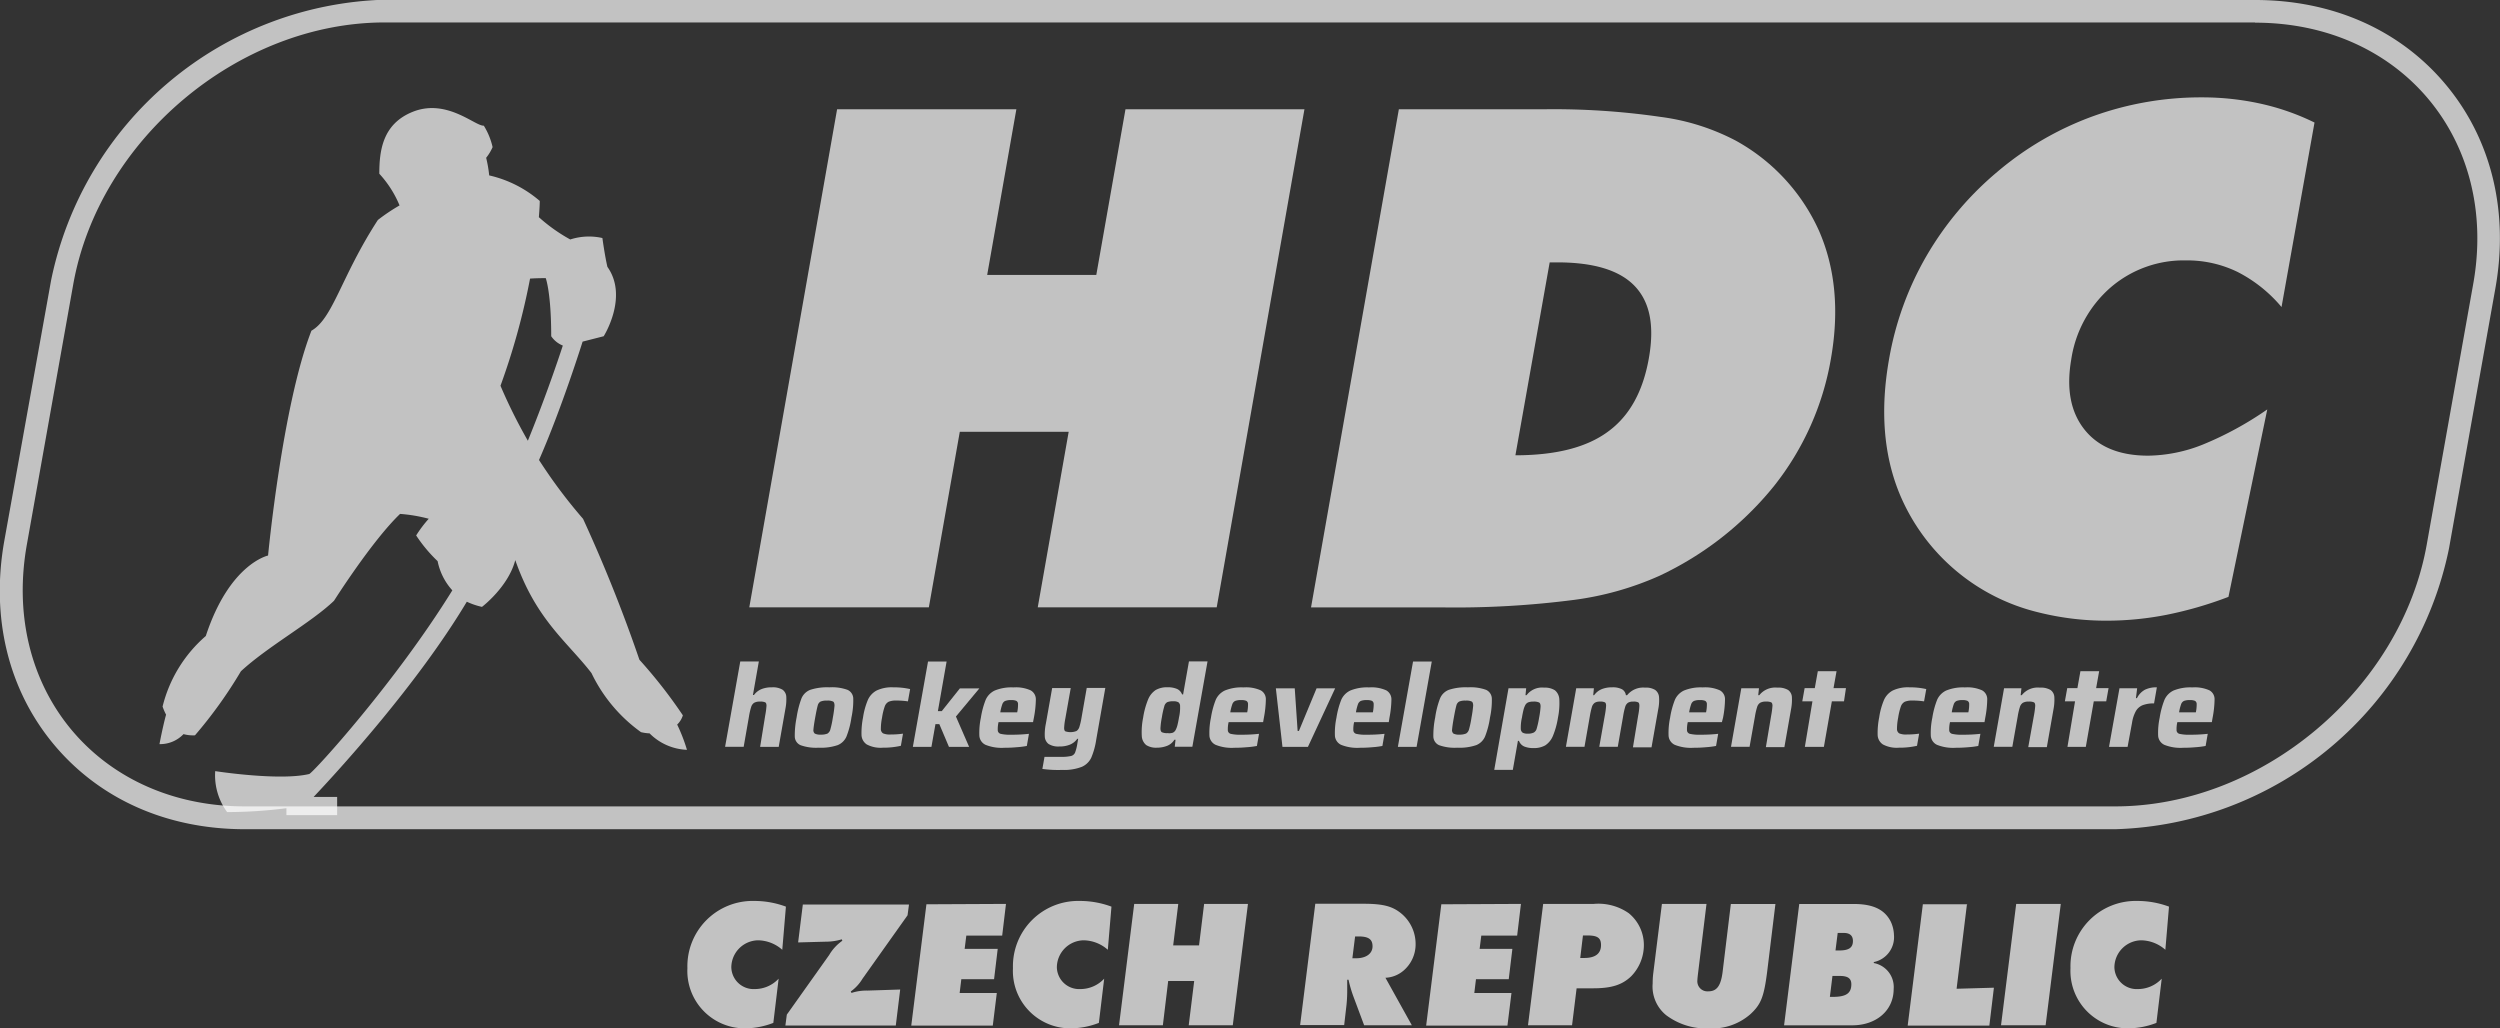 <svg id="Layer_4" data-name="Layer 4" xmlns="http://www.w3.org/2000/svg" viewBox="0 0 329.68 135.62"><rect x="0" y="0" width="329.68" height="135.62" fill="#333333" stroke="none"/><defs><style>.cls-1,.cls-3{opacity:0.7;}.cls-2,.cls-3{fill:#fff;}</style></defs><title>HDC CZ</title><g class="cls-1"><path class="cls-2" d="M583.81,240.5C603.1,240.5,616,256,612.57,275l-6.12,34.32c-3.4,19.07-21.79,34.53-41.08,34.53H318.74q-1.5,0-2.94-.12c-17.64-1.48-29.05-16.32-25.83-34.4L296.09,275c3.4-19.07,21.79-34.53,41.08-34.53H583.81m0-3H337.17a46.3,46.3,0,0,0-44,37L287,308.82c-1.81,10.14.53,19.7,6.57,26.91s14.94,11.13,25.14,11.13H565.38a46.3,46.3,0,0,0,44-37l6.12-34.32c1.81-10.14-.53-19.7-6.57-26.91S594,237.51,583.81,237.51Z" transform="translate(-286.43 -237.51)"/></g><g class="cls-1"><path class="cls-2" d="M385.24,317.6l11.58-65.68h23.64l-3.85,21.85H431l3.85-21.85h23.6L446.88,317.6h-23.6l4.08-23.15H413l-4.08,23.15Z" transform="translate(-286.43 -237.51)"/><path class="cls-2" d="M459.32,317.6l11.58-65.68H490a97.91,97.91,0,0,1,15.37,1,29.49,29.49,0,0,1,9.93,3.12,25.5,25.5,0,0,1,11,11.89q3.24,7.41,1.58,16.87a37,37,0,0,1-7.49,16.78,42.67,42.67,0,0,1-15.19,11.89,40.33,40.33,0,0,1-11.14,3.14,121.67,121.67,0,0,1-17.36,1H459.32Zm26.95-20.05q8,0,12.21-3.12c2.82-2.05,4.6-5.26,5.38-9.63s.14-7.46-1.84-9.55-5.39-3.14-10.23-3.14h-1Z" transform="translate(-286.43 -237.51)"/><path class="cls-2" d="M587.3,278a18.61,18.61,0,0,0-5.78-4.62,15.15,15.15,0,0,0-6.82-1.53,14.76,14.76,0,0,0-9.94,3.57,15.65,15.65,0,0,0-5.19,9.49q-1,5.79,1.74,9.24t8.41,3.45a20,20,0,0,0,7.19-1.46,44,44,0,0,0,8.51-4.64l-5.12,24.72a50.73,50.73,0,0,1-8.13,2.36,41,41,0,0,1-7.86.78,36.62,36.62,0,0,1-9-1.08,26.58,26.58,0,0,1-18.42-15.75q-3.11-7.66-1.35-17.63a41.15,41.15,0,0,1,4.94-13.64,42,42,0,0,1,9.33-11.08,41.29,41.29,0,0,1,12.62-7.34,41.84,41.84,0,0,1,14.37-2.49,35.76,35.76,0,0,1,7.73.83,31.48,31.48,0,0,1,7.12,2.49Z" transform="translate(-286.43 -237.51)"/></g><g class="cls-1"><path class="cls-2" d="M387.34,331.86a10.75,10.75,0,0,0,.17-1.28c0-.24-.06-.39-.17-.45a1.52,1.52,0,0,0-.68-.1,1.47,1.47,0,0,0-.78.16,1,1,0,0,0-.39.54,8.7,8.7,0,0,0-.29,1.26l-.7,4h-2.45l2-11.25h2.45l-.78,4.42h.14a2.3,2.3,0,0,1,1-.78,3.52,3.52,0,0,1,1.34-.23,2.49,2.49,0,0,1,1.42.31,1.22,1.22,0,0,1,.5.92A6.52,6.52,0,0,1,390,331l-.88,5h-2.45Z" transform="translate(-286.43 -237.51)"/><path class="cls-2" d="M392,335.78a1.27,1.27,0,0,1-.76-1.11,11.81,11.81,0,0,1,.24-2.54,12.32,12.32,0,0,1,.65-2.54,2.06,2.06,0,0,1,1.15-1.11,7.13,7.13,0,0,1,2.52-.33,6,6,0,0,1,2.39.33,1.28,1.28,0,0,1,.76,1.11,10.59,10.59,0,0,1-.24,2.54,11,11,0,0,1-.66,2.52,2.14,2.14,0,0,1-1.15,1.12,6.8,6.8,0,0,1-2.51.34A6.09,6.09,0,0,1,392,335.78Zm3.56-1.54a.87.87,0,0,0,.37-.54,12.46,12.46,0,0,0,.33-1.56,15.56,15.56,0,0,0,.22-1.57q0-.42-.18-.54a1.61,1.61,0,0,0-.81-.13,2,2,0,0,0-.86.13.81.81,0,0,0-.37.54c-.08.27-.19.8-.33,1.57s-.21,1.3-.23,1.57a.59.59,0,0,0,.18.54,1.64,1.64,0,0,0,.81.14A2.26,2.26,0,0,0,395.58,334.24Z" transform="translate(-286.43 -237.51)"/><path class="cls-2" d="M402.85,336.11a3.88,3.88,0,0,1-2.12-.43,1.56,1.56,0,0,1-.69-1.24,10.35,10.35,0,0,1,.2-2.31,9.54,9.54,0,0,1,.63-2.3,2.61,2.61,0,0,1,1.14-1.25,4.64,4.64,0,0,1,2.23-.43,9.56,9.56,0,0,1,2.21.23l-.29,1.62a10.94,10.94,0,0,0-1.54-.11,2.48,2.48,0,0,0-1,.16,1.1,1.1,0,0,0-.51.6,7.9,7.9,0,0,0-.36,1.48,7.66,7.66,0,0,0-.16,1.5.67.67,0,0,0,.29.59,2.27,2.27,0,0,0,1,.15,11.72,11.72,0,0,0,1.63-.11l-.28,1.6A10.36,10.36,0,0,1,402.85,336.11Z" transform="translate(-286.43 -237.51)"/><path class="cls-2" d="M411.57,336l-1.27-3h-.51l-.53,3h-2.45l2-11.25h2.45l-1.15,6.54h.51l2.39-3h2.57L412.49,332l1.74,4Z" transform="translate(-286.43 -237.51)"/><path class="cls-2" d="M422.66,332.74h-4.55a4.08,4.08,0,0,0-.1,1.13.51.51,0,0,0,.41.42,5.46,5.46,0,0,0,1.33.11c.48,0,1.28,0,2.37-.12l-.28,1.6a11.09,11.09,0,0,1-1.36.17c-.55.05-1.09.07-1.61.07a5.69,5.69,0,0,1-2.48-.39,1.43,1.43,0,0,1-.81-1.18,9.61,9.61,0,0,1,.2-2.39,11,11,0,0,1,.64-2.38,2.46,2.46,0,0,1,1.19-1.21,5.83,5.83,0,0,1,2.47-.41,4.72,4.72,0,0,1,2.27.39,1.35,1.35,0,0,1,.68,1.16,13.52,13.52,0,0,1-.26,2.45Zm-3.67-2.8a.75.75,0,0,0-.38.43,5.89,5.89,0,0,0-.27,1.08h2.23a4.86,4.86,0,0,0,.11-1.1.47.47,0,0,0-.23-.42,1.67,1.67,0,0,0-.69-.1A2.05,2.05,0,0,0,419,329.94Z" transform="translate(-286.43 -237.51)"/><path class="cls-2" d="M423.89,338.91l.28-1.59h2.13a6,6,0,0,0,1.35-.11.79.79,0,0,0,.55-.45,5.67,5.67,0,0,0,.3-1.18l.11-.64h-.12a2.22,2.22,0,0,1-1,.78,3.56,3.56,0,0,1-1.36.23,2.4,2.4,0,0,1-1.42-.33,1.3,1.3,0,0,1-.5-.95,6.85,6.85,0,0,1,.14-1.73l.83-4.69h2.45l-.71,4a8.32,8.32,0,0,0-.16,1.26q0,.36.18.45a2.19,2.19,0,0,0,1.45-.05,1,1,0,0,0,.38-.54,8.7,8.7,0,0,0,.29-1.26l.68-3.88h2.45l-1.2,6.83a9.68,9.68,0,0,1-.65,2.36,2.48,2.48,0,0,1-1.24,1.21,6.37,6.37,0,0,1-2.59.41A15.12,15.12,0,0,1,423.89,338.91Z" transform="translate(-286.43 -237.51)"/><path class="cls-2" d="M437.58,335.76a1.64,1.64,0,0,1-.58-1.2,9.47,9.47,0,0,1,.18-2.42,10.49,10.49,0,0,1,.66-2.41,2.73,2.73,0,0,1,1-1.23,3,3,0,0,1,1.54-.36,3.11,3.11,0,0,1,1.24.21,1.27,1.27,0,0,1,.69.73h.14l.77-4.35h2.45l-2,11.25h-2.32l.1-.92h-.15a2,2,0,0,1-1,.82,3.75,3.75,0,0,1-1.33.23A2.38,2.38,0,0,1,437.58,335.76Zm3.52-1.63a.82.82,0,0,0,.39-.41,2.79,2.79,0,0,0,.22-.62c.06-.24.13-.57.2-1a5.59,5.59,0,0,0,.14-1.47.62.62,0,0,0-.22-.51,1.26,1.26,0,0,0-.66-.13,2,2,0,0,0-.82.12.86.86,0,0,0-.38.53,11.49,11.49,0,0,0-.32,1.45,10.73,10.73,0,0,0-.19,1.45c0,.27.06.45.19.53a1.66,1.66,0,0,0,.77.12A1.47,1.47,0,0,0,441.1,334.13Z" transform="translate(-286.43 -237.51)"/><path class="cls-2" d="M453,332.74h-4.55a4.08,4.08,0,0,0-.1,1.13.51.51,0,0,0,.41.42,5.46,5.46,0,0,0,1.33.11c.48,0,1.28,0,2.37-.12l-.28,1.6a11.09,11.09,0,0,1-1.36.17c-.55.05-1.09.07-1.61.07a5.69,5.69,0,0,1-2.48-.39,1.43,1.43,0,0,1-.81-1.18,9.61,9.61,0,0,1,.2-2.39,11,11,0,0,1,.64-2.38,2.46,2.46,0,0,1,1.19-1.21,5.83,5.83,0,0,1,2.47-.41,4.72,4.72,0,0,1,2.27.39,1.32,1.32,0,0,1,.67,1.16,13.52,13.52,0,0,1-.26,2.45Zm-3.68-2.8a.75.75,0,0,0-.38.43,5.89,5.89,0,0,0-.27,1.08h2.23a4.86,4.86,0,0,0,.11-1.1.47.47,0,0,0-.23-.42,1.67,1.67,0,0,0-.69-.1A2.09,2.09,0,0,0,449.32,329.94Z" transform="translate(-286.43 -237.51)"/><path class="cls-2" d="M455.55,336l-.87-7.72h2.49l.38,5.62h.17l2.33-5.62h2.45L458.91,336Z" transform="translate(-286.43 -237.51)"/><path class="cls-2" d="M469.57,332.74H465a4.08,4.08,0,0,0-.1,1.13.51.51,0,0,0,.41.42,5.46,5.46,0,0,0,1.33.11c.48,0,1.28,0,2.37-.12l-.28,1.6a11.09,11.09,0,0,1-1.36.17c-.55.05-1.09.07-1.61.07a5.69,5.69,0,0,1-2.48-.39,1.43,1.43,0,0,1-.81-1.18,9.61,9.61,0,0,1,.2-2.39,11,11,0,0,1,.64-2.38,2.46,2.46,0,0,1,1.19-1.21,5.86,5.86,0,0,1,2.47-.41,4.72,4.72,0,0,1,2.27.39,1.35,1.35,0,0,1,.68,1.16,13.52,13.52,0,0,1-.26,2.45Zm-3.68-2.8a.75.75,0,0,0-.38.43,5.89,5.89,0,0,0-.27,1.08h2.23a4.86,4.86,0,0,0,.11-1.1.47.47,0,0,0-.23-.42,1.82,1.82,0,0,0-.69-.1A2.13,2.13,0,0,0,465.89,329.94Z" transform="translate(-286.43 -237.51)"/><path class="cls-2" d="M470.77,336l2-11.25h2.47l-2,11.25Z" transform="translate(-286.43 -237.51)"/><path class="cls-2" d="M476.21,335.78a1.27,1.27,0,0,1-.76-1.11,11.81,11.81,0,0,1,.24-2.54,11.54,11.54,0,0,1,.65-2.54,2.06,2.06,0,0,1,1.15-1.11,7.13,7.13,0,0,1,2.52-.33,6,6,0,0,1,2.39.33,1.3,1.3,0,0,1,.76,1.11,10.59,10.59,0,0,1-.24,2.54,11,11,0,0,1-.66,2.52,2.14,2.14,0,0,1-1.15,1.12,6.8,6.8,0,0,1-2.51.34A6.09,6.09,0,0,1,476.21,335.78Zm3.56-1.54a.92.92,0,0,0,.38-.54,12.46,12.46,0,0,0,.33-1.56,15.56,15.56,0,0,0,.22-1.57q0-.42-.18-.54a1.61,1.61,0,0,0-.81-.13,2,2,0,0,0-.86.13.81.81,0,0,0-.37.54c-.08.27-.19.8-.33,1.57s-.21,1.3-.23,1.57a.59.59,0,0,0,.18.54,1.64,1.64,0,0,0,.81.14A2.2,2.2,0,0,0,479.77,334.24Z" transform="translate(-286.43 -237.51)"/><path class="cls-2" d="M485.36,328.27h2.33l-.09.92h.14a2.55,2.55,0,0,1,2.31-1,2.45,2.45,0,0,1,1.43.35,1.64,1.64,0,0,1,.58,1.2,9.47,9.47,0,0,1-.18,2.42,10.43,10.43,0,0,1-.67,2.41,2.74,2.74,0,0,1-1,1.23,3,3,0,0,1-1.54.36,3.11,3.11,0,0,1-1.24-.21,1.29,1.29,0,0,1-.69-.74h-.14l-.67,3.82h-2.45Zm3.34,5.84a.86.86,0,0,0,.38-.53,11.49,11.49,0,0,0,.32-1.45,10.73,10.73,0,0,0,.19-1.45c0-.27-.06-.45-.19-.53a1.66,1.66,0,0,0-.77-.12,1.84,1.84,0,0,0-.69.11.82.82,0,0,0-.4.42,2.65,2.65,0,0,0-.21.59c-.06.24-.13.57-.2,1a5.66,5.66,0,0,0-.15,1.5.63.63,0,0,0,.25.48,1.26,1.26,0,0,0,.66.13A1.78,1.78,0,0,0,488.7,334.11Z" transform="translate(-286.43 -237.51)"/><path class="cls-2" d="M502.46,331.86a8.27,8.27,0,0,0,.16-1.27c0-.24-.05-.4-.16-.46a1.31,1.31,0,0,0-.63-.1,1.34,1.34,0,0,0-.71.15,1,1,0,0,0-.37.54,9.23,9.23,0,0,0-.28,1.27l-.7,4h-2.44l.73-4.13a10.41,10.41,0,0,0,.17-1.27c0-.24-.05-.4-.16-.46a1.31,1.31,0,0,0-.63-.1,1.24,1.24,0,0,0-.71.16,1.06,1.06,0,0,0-.37.54,10.76,10.76,0,0,0-.28,1.26l-.7,4h-2.45l1.36-7.72h2.33l-.09.92h.12a2.31,2.31,0,0,1,1-.8,3.55,3.55,0,0,1,1.36-.24,2.64,2.64,0,0,1,1.31.25,1.06,1.06,0,0,1,.52.79H501a2.72,2.72,0,0,1,2.37-1,2.26,2.26,0,0,1,1.34.31,1.28,1.28,0,0,1,.5.92,5.91,5.91,0,0,1-.11,1.64l-.88,5h-2.45Z" transform="translate(-286.43 -237.51)"/><path class="cls-2" d="M513.5,332.74H509a4.08,4.08,0,0,0-.1,1.13.51.51,0,0,0,.41.42,5.46,5.46,0,0,0,1.33.11c.48,0,1.28,0,2.37-.12l-.28,1.6a11.09,11.09,0,0,1-1.36.17c-.55.05-1.09.07-1.61.07a5.69,5.69,0,0,1-2.48-.39,1.43,1.43,0,0,1-.81-1.18,9.61,9.61,0,0,1,.2-2.39,11,11,0,0,1,.64-2.38,2.46,2.46,0,0,1,1.19-1.21,5.86,5.86,0,0,1,2.47-.41,4.72,4.72,0,0,1,2.27.39,1.32,1.32,0,0,1,.67,1.16,13.52,13.52,0,0,1-.26,2.45Zm-3.67-2.8a.75.75,0,0,0-.38.43,5.89,5.89,0,0,0-.27,1.08h2.23a4.86,4.86,0,0,0,.11-1.1.47.47,0,0,0-.23-.42,1.67,1.67,0,0,0-.69-.1A2.05,2.05,0,0,0,509.83,329.94Z" transform="translate(-286.43 -237.51)"/><path class="cls-2" d="M520,331.86a10.75,10.75,0,0,0,.17-1.28c0-.24-.06-.39-.17-.45a1.52,1.52,0,0,0-.68-.1,1.47,1.47,0,0,0-.78.16,1,1,0,0,0-.39.54,8.7,8.7,0,0,0-.29,1.26l-.71,4h-2.45l1.36-7.72h2.33l-.1.92h.14a2.68,2.68,0,0,1,2.38-1,2.49,2.49,0,0,1,1.42.31,1.22,1.22,0,0,1,.5.92,6.69,6.69,0,0,1-.12,1.67l-.87,4.95H519.3Z" transform="translate(-286.43 -237.51)"/><path class="cls-2" d="M524.44,336l1-6h-1.34l.31-1.74h1.34l.4-2.24h2.47l-.4,2.24h1.64L529.6,330H528l-1.05,6Z" transform="translate(-286.43 -237.51)"/><path class="cls-2" d="M536.85,336.11a3.88,3.88,0,0,1-2.12-.43,1.56,1.56,0,0,1-.69-1.24,10.35,10.35,0,0,1,.2-2.31,9.54,9.54,0,0,1,.63-2.3,2.61,2.61,0,0,1,1.14-1.25,4.64,4.64,0,0,1,2.23-.43,9.56,9.56,0,0,1,2.21.23l-.29,1.62a10.94,10.94,0,0,0-1.54-.11,2.48,2.48,0,0,0-1,.16,1.1,1.1,0,0,0-.51.6,7.9,7.9,0,0,0-.36,1.48,7.66,7.66,0,0,0-.16,1.5.67.67,0,0,0,.29.59,2.27,2.27,0,0,0,1,.15,11.72,11.72,0,0,0,1.63-.11l-.28,1.6A10.43,10.43,0,0,1,536.85,336.11Z" transform="translate(-286.43 -237.51)"/><path class="cls-2" d="M548.13,332.74h-4.55a4.08,4.08,0,0,0-.1,1.13.51.51,0,0,0,.41.42,5.46,5.46,0,0,0,1.33.11c.48,0,1.28,0,2.37-.12l-.28,1.6a11.09,11.09,0,0,1-1.36.17c-.55.05-1.09.07-1.61.07a5.69,5.69,0,0,1-2.48-.39,1.43,1.43,0,0,1-.81-1.18,9.61,9.61,0,0,1,.2-2.39,11,11,0,0,1,.64-2.38,2.46,2.46,0,0,1,1.19-1.21,5.86,5.86,0,0,1,2.47-.41,4.72,4.72,0,0,1,2.27.39,1.32,1.32,0,0,1,.67,1.16,13.52,13.52,0,0,1-.26,2.45Zm-3.67-2.8a.75.75,0,0,0-.38.43,5.89,5.89,0,0,0-.27,1.08H546a4.86,4.86,0,0,0,.11-1.1.47.47,0,0,0-.23-.42,1.67,1.67,0,0,0-.69-.1A2.05,2.05,0,0,0,544.46,329.94Z" transform="translate(-286.43 -237.51)"/><path class="cls-2" d="M554.65,331.86a10.75,10.75,0,0,0,.17-1.28c0-.24-.06-.39-.17-.45a1.52,1.52,0,0,0-.68-.1,1.47,1.47,0,0,0-.78.16,1,1,0,0,0-.39.54,8.7,8.7,0,0,0-.29,1.26l-.71,4h-2.45l1.36-7.72H553l-.1.92h.14a2.68,2.68,0,0,1,2.38-1,2.49,2.49,0,0,1,1.42.31,1.22,1.22,0,0,1,.5.92,6.69,6.69,0,0,1-.12,1.67l-.87,4.95h-2.45Z" transform="translate(-286.43 -237.51)"/><path class="cls-2" d="M559.07,336l1-6h-1.34l.31-1.74h1.34l.4-2.24h2.47l-.4,2.24h1.64l-.31,1.74h-1.64l-1.05,6Z" transform="translate(-286.43 -237.51)"/><path class="cls-2" d="M565.93,328.27h2.33l-.16,1.3h.14a2.54,2.54,0,0,1,1.06-1.11,3.41,3.41,0,0,1,1.56-.31l-.37,2.12a4.05,4.05,0,0,0-1.49.23,1.82,1.82,0,0,0-.9.77,4.54,4.54,0,0,0-.51,1.53L567,336h-2.45Z" transform="translate(-286.43 -237.51)"/><path class="cls-2" d="M578.11,332.74h-4.55a4.08,4.08,0,0,0-.1,1.13.51.51,0,0,0,.41.42,5.46,5.46,0,0,0,1.33.11c.48,0,1.28,0,2.37-.12l-.28,1.6a11.09,11.09,0,0,1-1.36.17c-.55.05-1.09.07-1.61.07a5.69,5.69,0,0,1-2.48-.39,1.43,1.43,0,0,1-.81-1.18,9.61,9.61,0,0,1,.2-2.39,11,11,0,0,1,.64-2.38,2.46,2.46,0,0,1,1.19-1.21,5.86,5.86,0,0,1,2.47-.41,4.72,4.72,0,0,1,2.27.39,1.32,1.32,0,0,1,.67,1.16,13.52,13.52,0,0,1-.26,2.45Zm-3.67-2.8a.75.75,0,0,0-.38.43,5.89,5.89,0,0,0-.27,1.08H576a4.86,4.86,0,0,0,.11-1.1.47.47,0,0,0-.23-.42,1.67,1.67,0,0,0-.69-.1A2.05,2.05,0,0,0,574.44,329.94Z" transform="translate(-286.43 -237.51)"/></g><g class="cls-1"><path class="cls-2" d="M390.07,357.07l-.48,5.69a4.92,4.92,0,0,0-3.19-1.25,3.59,3.59,0,0,0-3.53,3.55,2.94,2.94,0,0,0,3.1,2.88,4.29,4.29,0,0,0,3.14-1.37l-.7,5.83a10.45,10.45,0,0,1-3.65.72,7.57,7.57,0,0,1-7.68-7.94,8.61,8.61,0,0,1,8.83-8.86A11.92,11.92,0,0,1,390.07,357.07Z" transform="translate(-286.43 -237.51)"/><path class="cls-2" d="M405.14,368l-.58,4.75H390l.19-1.44,5.59-7.87a6,6,0,0,1,1.73-1.87l-.07-.19a7.2,7.2,0,0,1-2.09.31l-3.67.1.62-5h14l-.19,1.42-5.93,8.35a5.63,5.63,0,0,1-1.56,1.7l.1.19a6.27,6.27,0,0,1,2.11-.31Z" transform="translate(-286.43 -237.51)"/><path class="cls-2" d="M419.09,356.71l-.5,4.18h-4.73l-.22,1.75H418l-.48,4h-4.32l-.22,1.82h4.9l-.53,4.3H406.6l2-16Z" transform="translate(-286.43 -237.51)"/><path class="cls-2" d="M433,357.07l-.48,5.69a4.92,4.92,0,0,0-3.19-1.25,3.59,3.59,0,0,0-3.53,3.55,2.94,2.94,0,0,0,3.1,2.88,4.29,4.29,0,0,0,3.14-1.37l-.7,5.83a10.45,10.45,0,0,1-3.65.72,7.57,7.57,0,0,1-7.68-7.94,8.61,8.61,0,0,1,8.83-8.86A11.92,11.92,0,0,1,433,357.07Z" transform="translate(-286.43 -237.51)"/><path class="cls-2" d="M451,356.71l-2,16h-5.81l.72-5.83h-3.43l-.7,5.83H434l2-16h5.81l-.67,5.47h3.41l.67-5.47Z" transform="translate(-286.43 -237.51)"/><path class="cls-2" d="M469.13,366.45l3.48,6.26h-6.29l-1.44-3.86a17.27,17.27,0,0,1-.62-2.14l-.17,0c0,.53,0,.74,0,1.18A19.39,19.39,0,0,1,464,370l-.31,2.69h-5.81l2-16h6.36c2.62,0,3.84.34,5,1.3a5.23,5.23,0,0,1,1.87,4,4.56,4.56,0,0,1-1.61,3.53A3.93,3.93,0,0,1,469.13,366.45Zm-4-5.45-.36,2.88h.48c1.34,0,2.18-.62,2.18-1.58s-.58-1.3-1.85-1.3Z" transform="translate(-286.43 -237.51)"/><path class="cls-2" d="M487,356.71l-.5,4.18h-4.73l-.22,1.75h4.32l-.48,4h-4.32l-.22,1.82h4.9l-.53,4.3H474.5l2-16Z" transform="translate(-286.43 -237.51)"/><path class="cls-2" d="M494.34,367.84l-.6,4.87h-5.81l2-16h6.67a7,7,0,0,1,4.61,1.22,5.41,5.41,0,0,1,2,4.25,5.89,5.89,0,0,1-1.68,4.08c-1.18,1.13-2.59,1.58-5,1.58h-2.21Zm.84-7-.36,3h.53c1.46,0,2.21-.58,2.21-1.7,0-.94-.46-1.27-1.78-1.27h-.6Z" transform="translate(-286.43 -237.51)"/><path class="cls-2" d="M520.56,356.71l-1.08,8.86c-.43,3.41-.82,4.39-2.23,5.69a7.66,7.66,0,0,1-5.42,1.87,8.83,8.83,0,0,1-5.66-1.73,4.86,4.86,0,0,1-1.8-4.2,10.81,10.81,0,0,1,.07-1.27l1.15-9.22h5.88l-1.08,8.86c-.07.58-.12,1-.12,1.18a1.33,1.33,0,0,0,1.44,1.49c1.1,0,1.63-.7,1.87-2.45l1.1-9.07h5.88Z" transform="translate(-286.43 -237.51)"/><path class="cls-2" d="M533.53,364.51a3.21,3.21,0,0,1,2.62,3.43c0,2.83-2.3,4.78-5.45,4.78h-9l2-16h7.18c2.57,0,4.1.74,4.9,2.35a4.48,4.48,0,0,1,.41,1.73,3.35,3.35,0,0,1-2.66,3.58Zm-5.45,1.7-.34,2.76h.38c1.7,0,2.45-.43,2.45-1.66,0-.77-.46-1.1-1.51-1.1Zm.69-5.66-.29,2.3h.5c1.25,0,1.8-.36,1.8-1.25,0-.72-.43-1.06-1.2-1.06h-.81Z" transform="translate(-286.43 -237.51)"/><path class="cls-2" d="M545.82,356.71l-1.37,11.19,4.92-.14-.6,5H538l2-16h5.88Z" transform="translate(-286.43 -237.51)"/><path class="cls-2" d="M558.19,356.71l-2,16h-5.88l2-16Z" transform="translate(-286.43 -237.51)"/><path class="cls-2" d="M572.46,357.07l-.48,5.69a4.92,4.92,0,0,0-3.19-1.25,3.59,3.59,0,0,0-3.53,3.55,2.94,2.94,0,0,0,3.1,2.88,4.29,4.29,0,0,0,3.14-1.37l-.7,5.83a10.45,10.45,0,0,1-3.65.72,7.57,7.57,0,0,1-7.68-7.94,8.61,8.61,0,0,1,8.83-8.86A11.92,11.92,0,0,1,572.46,357.07Z" transform="translate(-286.43 -237.51)"/></g><path class="cls-3" d="M324.2,344.09a61.3,61.3,0,0,1-7.82.51,8.17,8.17,0,0,1-1.57-5.4s8.48,1.32,12.4.38c.57-.22,11.37-12.09,18.87-24.22a8.08,8.08,0,0,1-1.94-3.85,19.35,19.35,0,0,1-2.83-3.39,15.9,15.9,0,0,1,1.66-2.2,20.58,20.58,0,0,0-3.78-.64c-3.71,3.55-8.71,11.45-8.71,11.45-3,2.88-8.71,6-12.28,9.3a59.08,59.08,0,0,1-6.06,8.45,4.91,4.91,0,0,1-1.51-.16,4.26,4.26,0,0,1-3.17,1.32s.41-2.2.87-3.89a7,7,0,0,1-.46-1.07,18,18,0,0,1,5.7-9.3c3.13-9.54,8.21-10.61,8.21-10.61s1.88-19.78,5.72-29.65c2.86-1.63,3.89-7.1,8.76-14.6a24.6,24.6,0,0,1,2.86-1.92,14.12,14.12,0,0,0-2.67-4.18c0-3.06.44-6.55,4.37-8.15,4.52-1.84,8.29,1.91,9.41,1.81a9.21,9.21,0,0,1,1.16,2.83,6.12,6.12,0,0,1-.85,1.41,16.47,16.47,0,0,1,.4,2.32,15.46,15.46,0,0,1,6.67,3.37c0,.73-.12,2.14-.12,2.14a22.1,22.1,0,0,0,4.14,2.94,8,8,0,0,1,4.24-.19s.3,2.25.66,3.8c2.81,3.95-.49,9.15-.49,9.15l-2.78.71s-2.73,8.74-5.75,15.61a67.55,67.55,0,0,0,5.81,7.76,197.84,197.84,0,0,1,7.43,18.58,64.7,64.7,0,0,1,5.73,7.33,2.81,2.81,0,0,1-.75,1.22,22.46,22.46,0,0,1,1.29,3.33,7.35,7.35,0,0,1-4.93-2.17,5.73,5.73,0,0,1-1.13-.16,20.42,20.42,0,0,1-6.53-7.79c-3.23-4.18-7.29-7-10.05-14.9-.91,3.53-4.39,6.17-4.39,6.17a9.38,9.38,0,0,1-2-.68c-6.48,10.85-16.82,22.16-20.2,25.74h3.1V345H324.2v-.9Zm32.13-69.84a91.44,91.44,0,0,1-3.9,14.13,68.38,68.38,0,0,0,3.61,7.25c2.73-6.69,4.61-12.55,4.61-12.55a3.36,3.36,0,0,1-1.53-1.23c0-5.76-.72-7.66-.72-7.66S357.3,274.18,356.33,274.25Z" transform="translate(-286.43 -237.51)"/></svg>